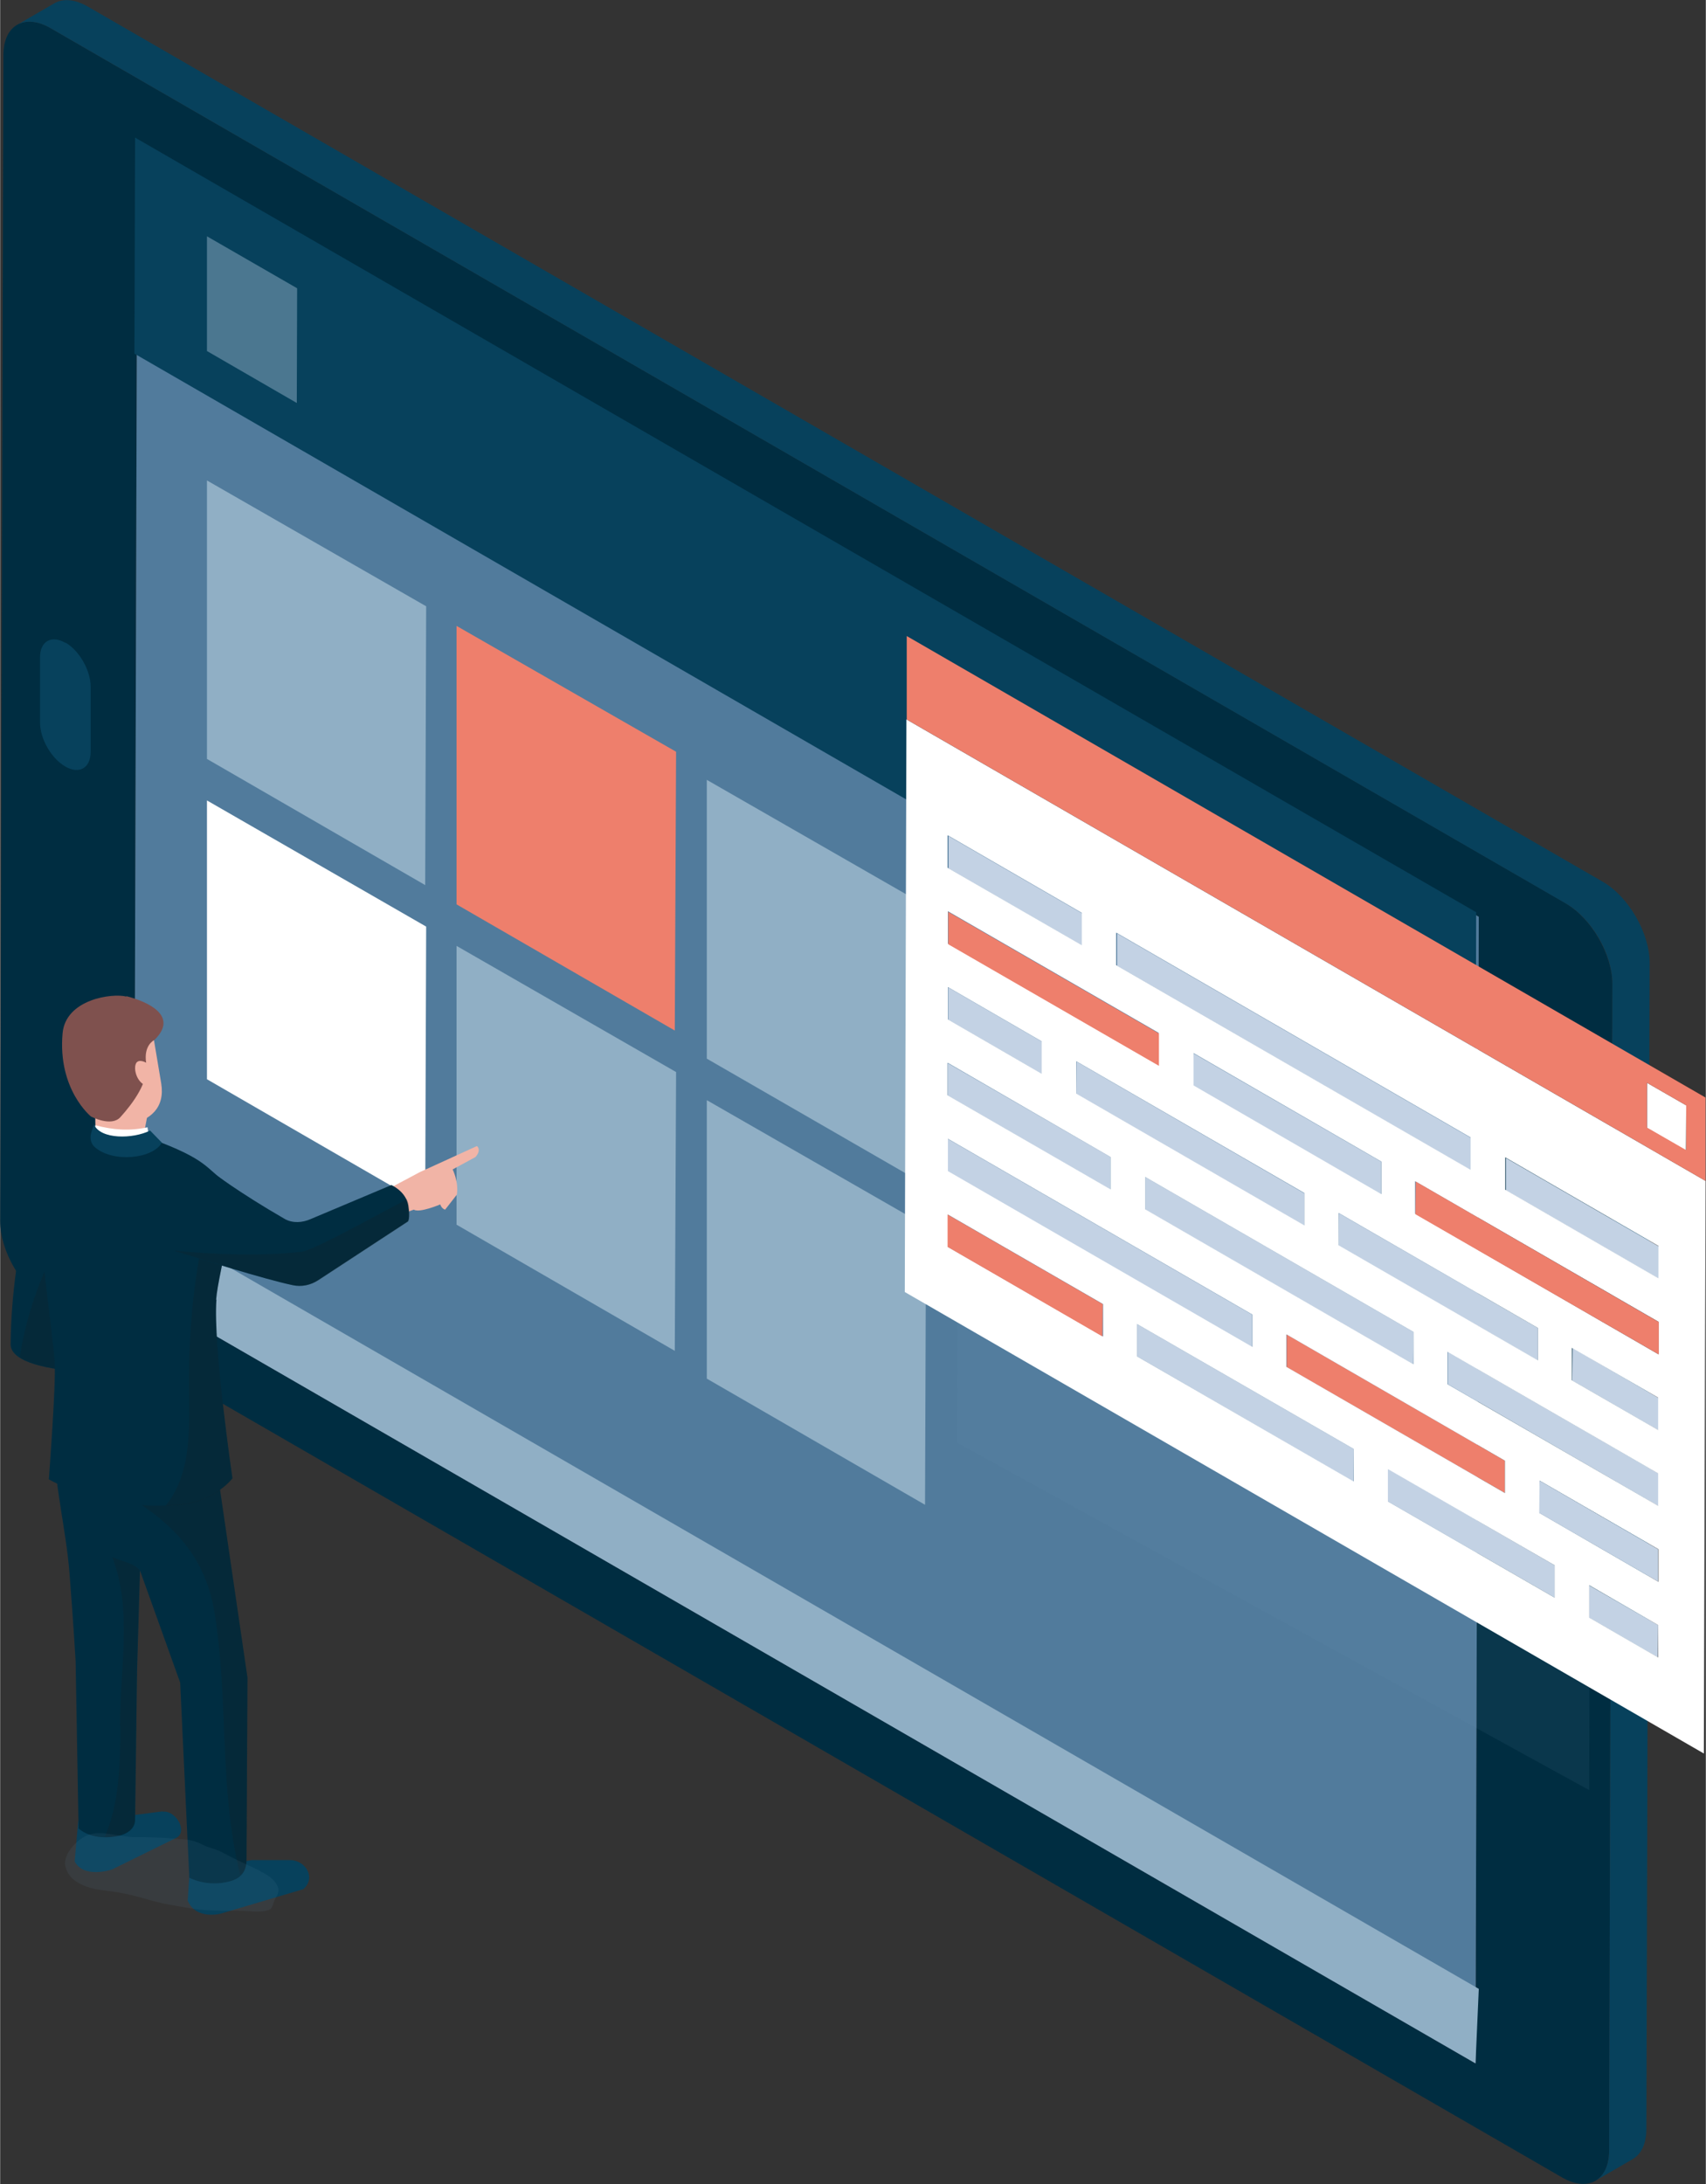 <?xml version="1.0" encoding="UTF-8"?>
<svg xmlns="http://www.w3.org/2000/svg" width="18.42mm" height="23.57mm" viewBox="0 0 52.21 66.82">
  <rect x="0" y="0" width="52.21" height="66.82" fill="#333333" stroke="none"/>
  <defs>
    <style>
      .cls-1 {
        fill: #1c1d1b;
        opacity: .2;
      }

      .cls-1, .cls-2, .cls-3, .cls-4, .cls-5, .cls-6, .cls-7, .cls-8, .cls-9, .cls-10, .cls-11, .cls-12 {
        stroke-width: 0px;
      }

      .cls-2 {
        fill: #6a8cab;
        mix-blend-mode: multiply;
        opacity: .1;
      }

      .cls-3 {
        opacity: .5;
      }

      .cls-3, .cls-7 {
        fill: #90afc5;
      }

      .cls-13 {
        isolation: isolate;
      }

      .cls-4 {
        fill: #517b9c;
      }

      .cls-5 {
        fill: #07415c;
      }

      .cls-6 {
        fill: #c3d2e4;
      }

      .cls-8 {
        fill: #7f514e;
      }

      .cls-9 {
        fill: #fff;
      }

      .cls-10 {
        fill: #ee7f6c;
      }

      .cls-11 {
        fill: #f1b4a6;
      }

      .cls-12 {
        fill: #002d41;
      }
    </style>
  </defs>
  <g class="cls-13">
    <g id="_レイヤー_2" data-name="レイヤー 2">
      <g id="_テキスト" data-name="テキスト">
        <g>
          <g>
            <g>
              <g class="cls-13">
                <path class="cls-12" d="m47.93,27.64L1.54.86C.75.4.1.77.1,1.68L0,37.36c0,.91.64,2.02,1.43,2.48l46.38,26.78c.8.46,1.44.09,1.44-.82l.1-35.68c0-.91-.64-2.02-1.43-2.48Zm-2.77,35.49L4.1,39.43l.1-35.08,41.06,23.7-.1,35.08Z"/>
                <path class="cls-5" d="m49.06,26.98L2.68.2C2.28-.03,1.92-.05,1.66.1L.52.76c.26-.15.62-.13,1.02.1h0s46.38,26.78,46.38,26.78c.8.46,1.44,1.57,1.43,2.48l-.1,35.68c0,.45-.16.77-.42.92l1.14-.66c.26-.15.42-.47.42-.92l.1-35.68c0-.91-.64-2.02-1.43-2.48Z"/>
                <path class="cls-5" d="m2,19.67c-.43-.25-.78-.05-.78.44v1.99c0,.5.34,1.1.77,1.35.43.25.78.05.78-.45v-1.99c0-.49-.34-1.1-.77-1.35Z"/>
                <polygon class="cls-4" points="4.1 39.43 45.16 63.13 45.26 28.05 4.2 4.35 4.1 39.43"/>
                <polygon class="cls-7" points="4.1 39.43 45.16 63.13 45.26 60.85 4.2 37.15 4.1 39.43"/>
              </g>
              <polygon class="cls-5" points="4.11 10.82 45.16 34.52 45.18 27.91 4.13 4.21 4.11 10.82"/>
            </g>
            <g>
              <polygon class="cls-7" points="6.33 23.22 13.01 27.08 13.04 18.55 6.33 14.7 6.33 23.22"/>
              <polygon class="cls-3" points="6.33 10.74 9.08 12.33 9.09 8.82 6.33 7.23 6.33 10.74"/>
              <polygon class="cls-10" points="13.97 27.67 20.65 31.53 20.69 23 13.97 19.15 13.97 27.67"/>
              <polygon class="cls-9" points="6.33 33.02 13.01 36.88 13.04 28.35 6.33 24.49 6.33 33.02"/>
              <polygon class="cls-7" points="13.97 37.47 20.65 41.33 20.69 32.8 13.97 28.94 13.97 37.47"/>
              <polygon class="cls-7" points="21.63 32.39 28.31 36.24 28.34 27.71 21.63 23.86 21.63 32.39"/>
              <polygon class="cls-4" points="31.28 47.72 42.97 54.01 43.05 35.58 31.28 29.29 31.28 47.72"/>
              <polygon class="cls-7" points="21.63 42.18 28.31 46.04 28.34 37.51 21.63 33.66 21.63 42.18"/>
            </g>
            <polygon class="cls-2" points="29.29 44.14 48.64 54.77 48.69 36.6 29.34 25.97 29.29 44.14"/>
            <g>
              <polygon class="cls-9" points="50.41 34.51 51.6 35.2 51.61 33.82 50.41 33.13 50.41 34.51"/>
              <polygon class="cls-6" points="48.12 42.24 50.76 43.76 50.76 42.77 48.13 41.24 48.12 42.24"/>
              <polygon class="cls-6" points="48.63 49.49 50.74 50.71 50.75 49.72 48.63 48.5 48.63 49.49"/>
              <g class="cls-13">
                <polygon class="cls-6" points="29.02 31.2 31.89 32.86 31.89 31.87 29.02 30.21 29.02 31.2"/>
                <polygon class="cls-6" points="29.01 33.52 33.99 36.4 33.99 35.4 29.01 32.53 29.01 33.52"/>
                <polygon class="cls-6" points="29 35.84 38.32 41.22 38.32 40.22 29 34.84 29 35.84"/>
                <polygon class="cls-6" points="29.03 26.57 33.13 28.94 33.13 27.95 29.03 25.58 29.03 26.57"/>
                <polygon class="cls-6" points="32.94 33.47 39.92 37.5 39.92 36.51 32.95 32.48 32.94 33.47"/>
                <polygon class="cls-6" points="35.05 37.01 43.25 41.74 43.26 40.75 35.05 36.01 35.05 37.01"/>
                <polygon class="cls-6" points="42.48 45.94 47.58 48.88 47.58 47.89 42.48 44.94 42.48 45.94"/>
                <polygon class="cls-10" points="39.38 41.83 46.06 45.68 46.06 44.69 39.38 40.83 39.38 41.83"/>
                <polygon class="cls-6" points="36.52 33.22 42.27 36.54 42.27 35.54 36.53 32.23 36.52 33.22"/>
                <polygon class="cls-6" points="34.8 41.5 41.42 45.33 41.43 44.33 34.8 40.51 34.8 41.5"/>
                <polygon class="cls-6" points="40.97 38.11 47.07 41.63 47.07 40.63 40.98 37.12 40.97 38.11"/>
                <polygon class="cls-6" points="44.31 42.35 50.76 46.08 50.76 45.08 44.31 41.36 44.31 42.35"/>
                <polygon class="cls-6" points="34.19 29.55 45.03 35.81 45.03 34.82 34.19 28.56 34.19 29.55"/>
                <polygon class="cls-6" points="46.09 36.42 50.78 39.13 50.78 38.14 46.09 35.43 46.09 36.42"/>
                <path class="cls-9" d="m27.69,39.53l24.46,14.12.05-17.52-24.46-14.12-.05,17.52Zm13.73,5.79h0s0,0,0,0l-6.62-3.82h0v-.99s6.63,3.82,6.63,3.82v.99Zm.85-8.79l-5.74-3.32v-.99s5.75,3.32,5.75,3.32v.99Zm4.8,4.1v.99s-6.1-3.52-6.1-3.52v-.99s6.1,3.52,6.1,3.52Zm-7.15-4.13v.99s-6.98-4.03-6.98-4.03v-.99s6.98,4.03,6.98,4.03Zm-4.87-.49l8.21,4.74v.99s-8.21-4.74-8.21-4.74v-.99Zm4.33,4.82l6.68,3.86v.99s-6.69-3.86-6.69-3.86v-.99Zm8.2,8.05l-5.1-2.94v-.99s5.1,2.94,5.1,2.94v.99Zm3.17,1.83l-2.11-1.22v-.99s2.11,1.22,2.11,1.22v.99Zm0-2.32l-3.63-2.1v-.99s3.64,2.1,3.64,2.1v.99Zm0-2.32l-6.45-3.72v-.99s6.45,3.72,6.45,3.72v.99Zm0-2.32l-2.64-1.52v-.99s2.64,1.52,2.64,1.52v.99Zm0-2.32l-7.44-4.3v-.99s7.45,4.3,7.45,4.3v.99Zm-4.68-6.02l4.69,2.71v.99s-4.69-2.71-4.69-2.71v-.99Zm-11.9-6.87l10.84,6.26v.99s-10.85-6.26-10.85-6.26v-.99Zm-5.16-2.98l4.1,2.37v.99s-4.11-2.37-4.11-2.37v-.99Zm0,2.32l6.45,3.72v.99s-6.45-3.72-6.45-3.72v-.99Zm0,2.32l2.87,1.66v.99s-2.87-1.66-2.87-1.66v-.99Zm0,2.32l4.98,2.88v.99s-4.99-2.88-4.99-2.88v-.99Zm0,2.32l9.32,5.38v.99s-9.32-5.38-9.32-5.38v-.99Zm0,2.32l4.75,2.74v.99s-4.75-2.74-4.75-2.74v-.99Z"/>
                <polygon class="cls-10" points="29 38.15 33.74 40.89 33.75 39.9 29 37.16 29 38.15"/>
                <polygon class="cls-10" points="29.02 28.89 35.47 32.61 35.47 31.62 29.02 27.9 29.02 28.89"/>
                <polygon class="cls-6" points="47.11 46.29 50.75 48.39 50.75 47.4 47.12 45.3 47.11 46.29"/>
                <polygon class="cls-10" points="43.32 37.15 50.77 41.44 50.77 40.45 43.33 36.15 43.32 37.15"/>
                <path class="cls-10" d="m27.74,22.01l24.46,14.12v-2.55s-24.45-14.12-24.45-14.12v2.55Zm22.67,11.12l1.2.69v1.37s-1.2-.69-1.2-.69v-1.37Z"/>
              </g>
            </g>
          </g>
          <g>
            <path class="cls-5" d="m8.88,56.91c-.69,0-1.18,0-1.18,0l-1.9.34-.06.9c.25.6,1.01.4,1.01.4l2.53-.75c.4-.35.07-.88-.4-.89Z"/>
            <path class="cls-12" d="m1.26,35.41s-.91,2.63-.94,5.72c0,.74,2.11.83,2.11.83l-.48-1.63-.69-4.91Z"/>
            <path class="cls-1" d="m1.66,38.24c-.51,1.04-.89,2.15-1.06,3.29.57.37,1.84.42,1.84.42l-.48-1.63-.29-2.08Z"/>
            <path class="cls-5" d="m4.97,55.42c-.56.07-1.14.15-1.14.15l-1.44.14-.11,1.24c.28.54,1.14.25,1.14.25l1.99-.98c.34-.21-.05-.84-.43-.79Z"/>
            <path class="cls-12" d="m1.97,42.3s-.22,1.65-.27,2.27c-.05.75.32,2.27.42,3.53.12,1.51.19,2.73.19,2.73l.09,5.11s.35.37,1.13.25c.29-.04.59-.2.6-.49l.06-4.56.09-3.09,1.23,3.43.28,5.97s.55.3,1.24.11c.42-.11.5-.39.51-.61l.03-5.62-1.16-7.94c-.33.4-3.94-.79-4.45-1.09Z"/>
            <path class="cls-1" d="m3.68,52.8c0,1.18-.04,2.41-.48,3.4.1,0,.2,0,.32-.02.29-.04.59-.2.6-.49l.06-4.56.09-3.09c-.21-.23-.44-.23-.84-.4.63,1.61.23,3.45.24,5.16Z"/>
            <path class="cls-1" d="m1.97,42.3s-.22,1.65-.27,2.27c-.01.15,0,.33.01.53.26-.1.56-.11.88.03,1.93.84,3.58,1.94,3.96,4.14.46,2.74.13,5.42.8,8.11.14-.13.19-.3.19-.44l.03-5.62-1.16-7.94c-.33.4-3.94-.79-4.45-1.09Z"/>
            <path class="cls-12" d="m6.61,39.77c.07-.92.82-3.23.19-3.68-.54-.39-.51-.68-2.58-1.39-.98-.33-2.23.06-2.23.06,0,0-.67.1-.84.99-.15.82.48,5.21.52,5.93.04.72-.18,3.58-.18,3.58,0,0,1.67,1.01,4.04.77,1.06-.11,1.58-.8,1.58-.8,0,0-.6-4.1-.49-5.47Z"/>
            <path class="cls-1" d="m6.61,39.77c.07-.92.82-3.23.19-3.68-.04-.03-.08-.06-.11-.09,0,.03,0,.07-.02.1-.64,2.09-.89,4-.89,6.19,0,1.26.13,2.75-.72,3.78.15,0,.31-.02.47-.03,1.06-.11,1.58-.8,1.58-.8,0,0-.6-4.1-.49-5.47Z"/>
            <path class="cls-2" d="m7.96,57.24c-.38-.18-.77-.35-1.13-.55-.17-.09-.31-.13-.47-.18-.15-.05-.28-.16-.6-.22-.55-.05-1.08-.09-1.63-.08-.41,0-.97-.2-1.37-.09-.35.09-.83.58-.77.95.06.31.27.49.55.61.29.13.59.15.89.19.36.05.72.14,1.07.24.46.14.88.2,1.35.28.49.08.96.07,1.46.07.25,0,.58.06.83,0,.2-.04.18-.13.25-.3.08-.19.19-.28.09-.47-.1-.21-.31-.34-.51-.43Z"/>
            <g>
              <path class="cls-11" d="m2.93,34.84c.05.48,1.48.6,1.42.12l.29-1.54h-1.74s.02,1.42.02,1.42Z"/>
              <path class="cls-9" d="m2.92,34.42l-.11.37c.05.48,1.82.68,1.77.2l-.07-.5c-.56.12-1.05.08-1.59-.06Z"/>
              <path class="cls-5" d="m2.87,34.4l-.08.25c-.05.16-.02.34.11.45.55.48,1.77.36,2.05-.14l-.36-.37c-.52.26-1.52.28-1.72-.19Z"/>
              <path class="cls-11" d="m4.62,31.3l-2.57.89.37,1.31c.12.72,1.48.91,1.48.91.7-.12,1.15-.52,1.03-1.26l-.31-1.85Z"/>
              <path class="cls-8" d="m3.86,30.49c-.43-.11-1.86.08-1.95,1.13-.15,1.72.87,2.54.87,2.54,0,0,.62.33.9.02.38-.42.88-1.09.79-1.65-.09-.56.25-.71.25-.71.77-.75-.23-1.18-.85-1.34Z"/>
              <path class="cls-11" d="m4.13,32.69c.01.32.28.64.52.48l-.1-.61s-.43-.3-.42.14Z"/>
            </g>
            <g>
              <path class="cls-11" d="m14.58,35.07l-1.73.79-.96.51v.92s.77-.28.77-.28c.18.11.81-.16.81-.16.05.14.15.16.15.16l.36-.46c.06-.4-.13-.77-.13-.77l.7-.38c.19-.22.05-.33.05-.33Z"/>
              <path class="cls-12" d="m11.97,36.26l-2.47,1.04c-.25.11-.54.13-.78,0-1.49-.86-2.11-1.37-2.36-1.51-.5-.28-.9-.21-1.13-.11-.97.42-.88,2.3.15,2.61.69.21,2.67.84,3.57,1.03.27.06.55,0,.78-.15l2.75-1.8s.07-.08.01-.49c-.07-.44-.53-.63-.53-.63Z"/>
              <path class="cls-1" d="m12.43,36.68c-.06.05-.13.09-.2.13-.8.42-2.65,1.45-3.01,1.49-1.63.19-3.56,0-3.9-.04.03.01.05.02.08.03.69.21,2.67.84,3.57,1.03.27.06.55,0,.78-.15l2.75-1.8s.07-.08.01-.49c-.01-.08-.04-.15-.07-.21Z"/>
            </g>
          </g>
        </g>
      </g>
    </g>
  </g>
</svg>